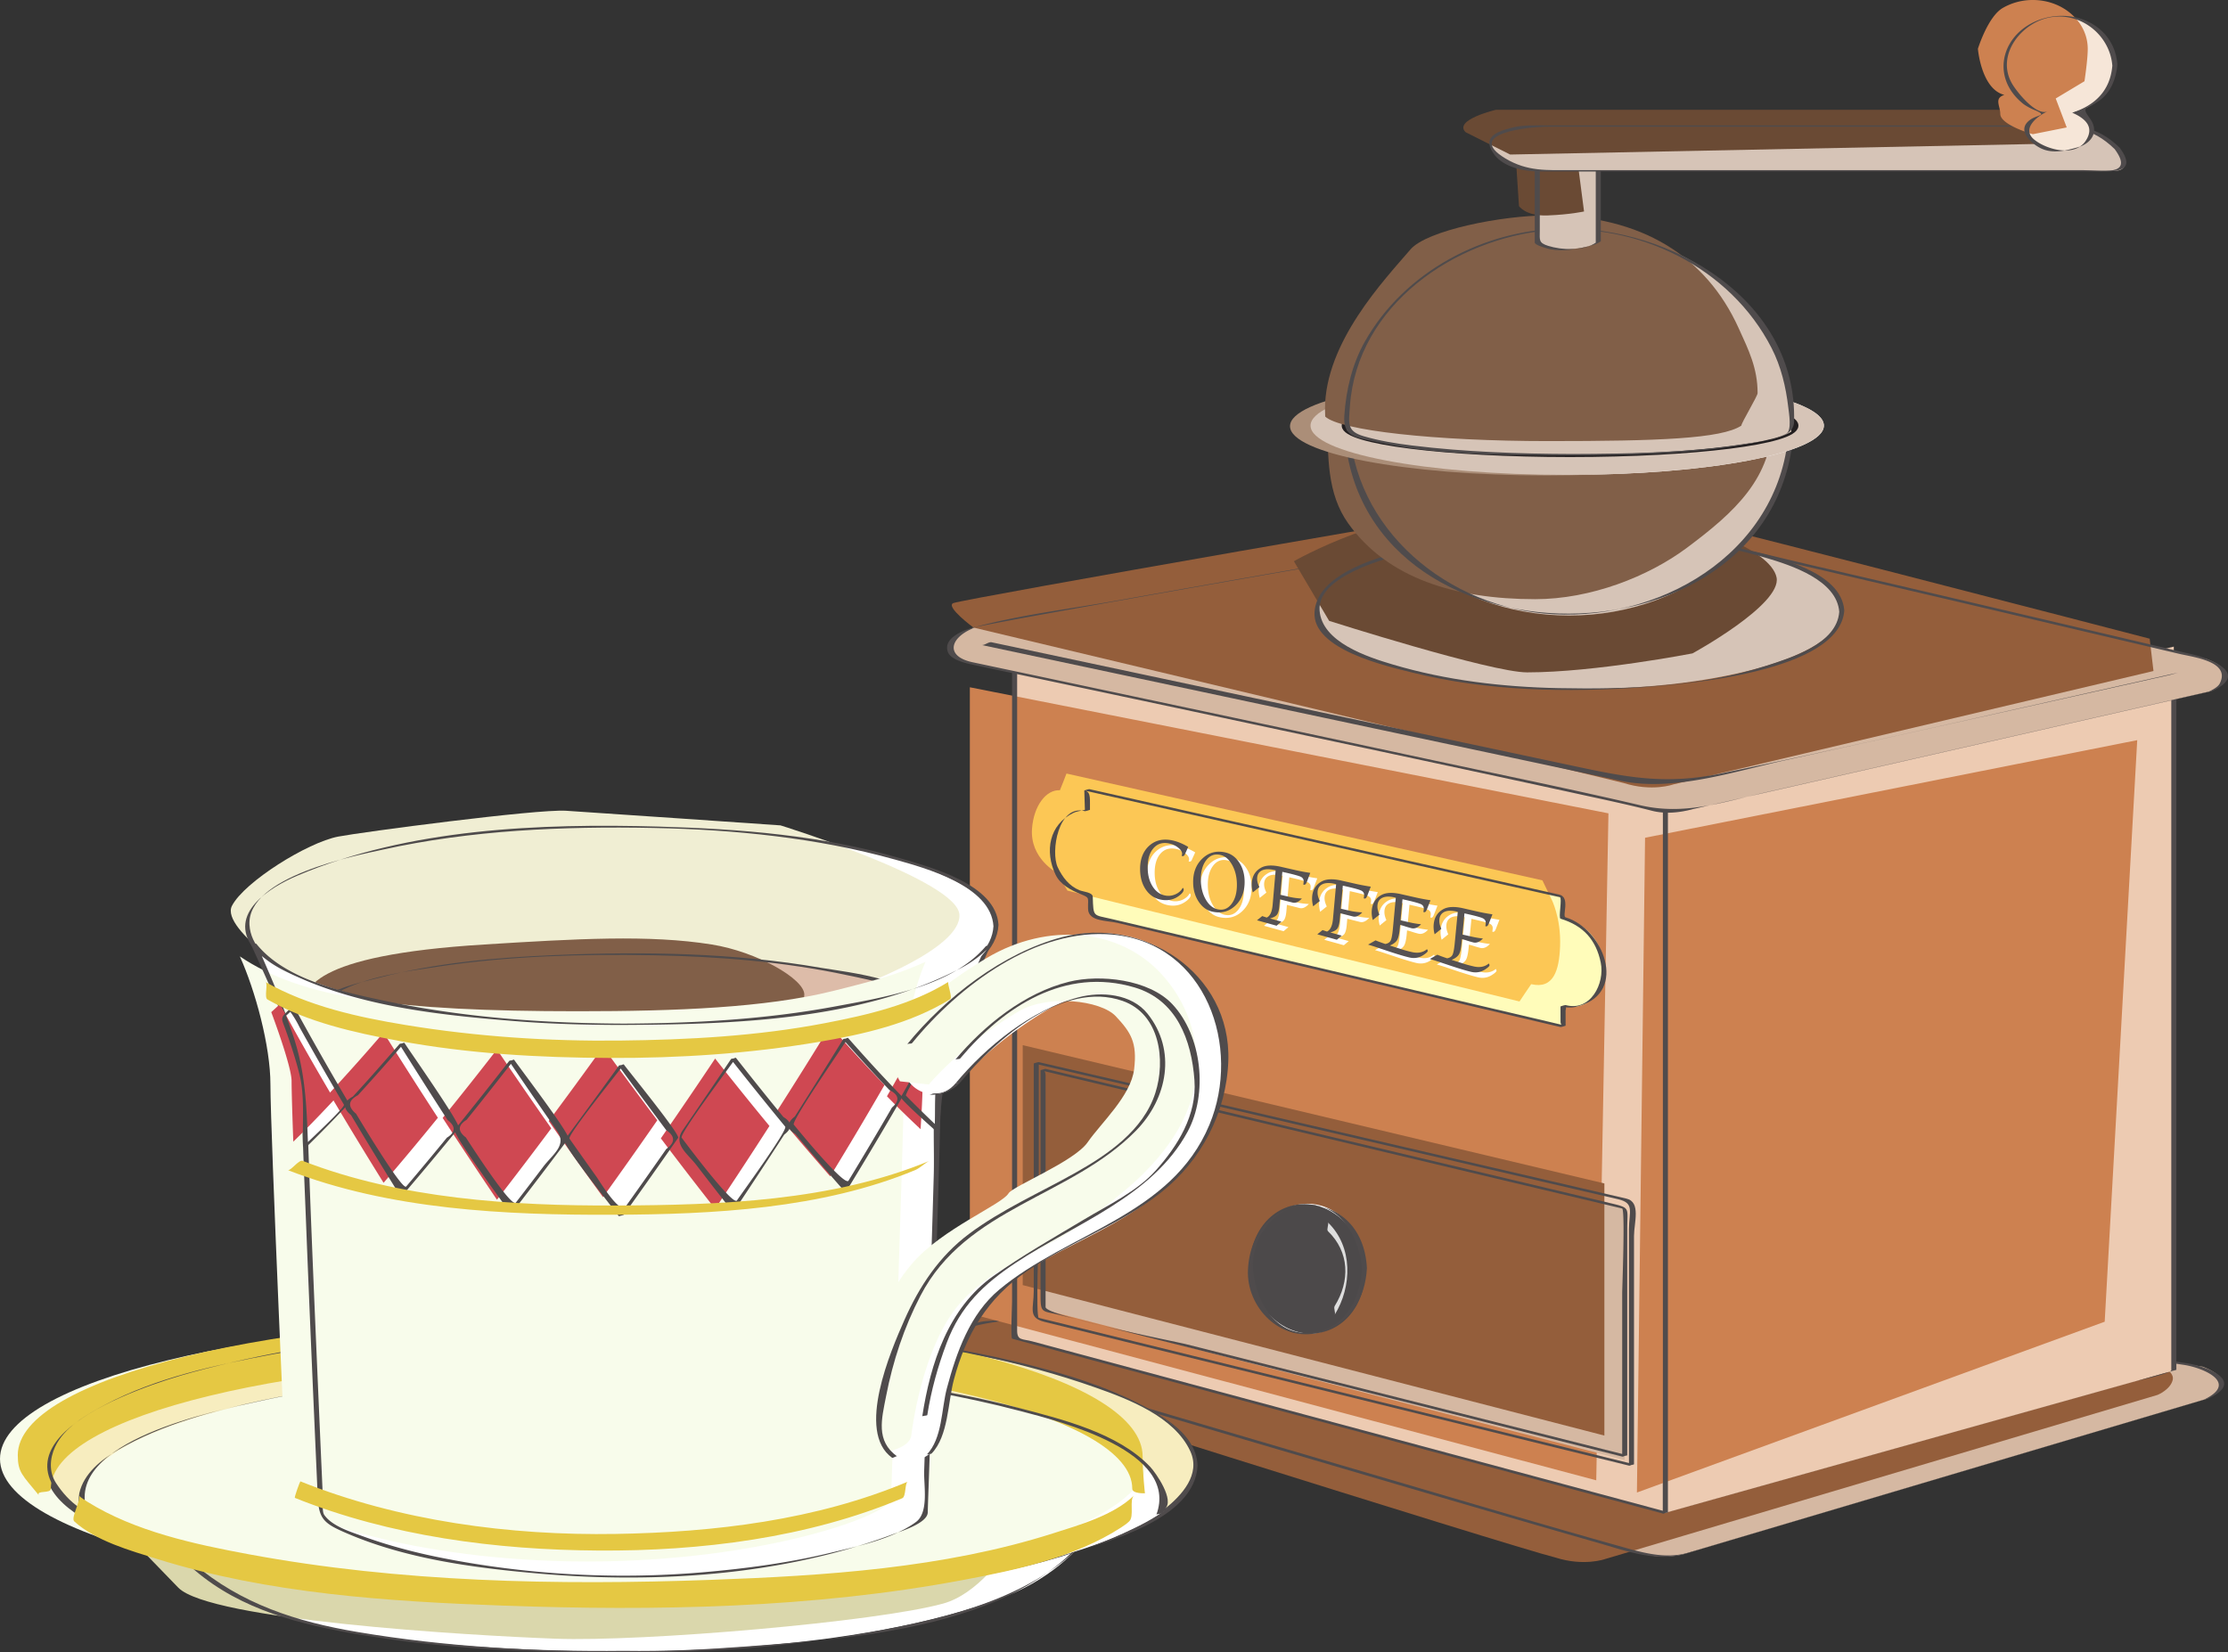 <svg xmlns="http://www.w3.org/2000/svg" width="362.455" height="268.855"><rect width="100%" height="100%" fill="#333333" stroke="none"/><path fill="#d5b8a2" d="m358.938 227.625-84.7 25.148s-3.402 1.235-8.058-.242c-7.715-1.922-107.742-31.523-107.742-31.523s-3.434-1.11-3.434-2.653c0-1.546 2.785-2.476 4.023-3.093 1.239-.617 90.18-6.38 96.059-6.969 3.094-.309 5.277-.594 7.422-.309 4.64.621 95.808 14.383 95.808 14.383s3.45 1.172 3.094 2.785c-.355 1.614-2.473 2.473-2.473 2.473"/><path fill="#945e3b" d="m350.996 226.965-89.875 26.707s-3.402 1.238-8.058-.238c-7.715-1.926-99.918-31.102-99.918-31.102s-3.97-3.086-3.97-4.633c0-1.543 3.395-2.687 4.634-3.304 1.234-.622 87.457-6.172 93.336-6.762 3.093-.309 5.277-.594 7.421-.309 4.641.617 95.813 14.383 95.813 14.383s3.445 1.172 3.09 2.785c-.356 1.613-2.473 2.473-2.473 2.473"/><path fill="#4f4b4c" d="M358.54 227.734c-23.88 7.086-47.763 14.176-71.642 21.266-4.058 1.203-8.117 2.41-12.175 3.613-3.871 1.153-7.688-.039-11.434-1.09-12.426-3.488-24.8-7.168-37.18-10.8a27256.05 27256.05 0 0 1-47.136-13.875l-15.653-4.625c-2.578-.762-5.699-1.274-7.652-3.246-3.242-3.278 9.012-4.211 9.895-4.282 6.449-.515 12.902-.968 19.355-1.425 16.492-1.172 32.988-2.282 49.484-3.41 5.301-.368 10.606-.731 15.907-1.114 4.168-.3 8.472-1.129 12.617-.535 10.8 1.55 21.582 3.21 32.367 4.832 15.27 2.297 30.535 4.598 45.805 6.898l14.215 2.145c3.078.465 8.976 2.914 3.214 5.652.25-.12.567-.101.82-.222 6.083-2.887-.558-5.246-3.581-5.703l-15.453-2.333a99333.516 99333.516 0 0 0-48.012-7.23c-10.164-1.523-20.43-3.637-30.68-4.48-4.496-.372-9.805.71-14.351 1.035-6.762.476-13.524.933-20.286 1.394-16.41 1.125-32.824 2.23-49.23 3.418-5.215.38-10.43.746-15.637 1.219-1.086.098-2.469.062-3.5.535-3.629 1.668-5.617 4.262-.578 5.75.746.223 1.492.445 2.238.664l13.32 3.938c15.27 4.507 30.544 9.011 45.821 13.5 13.441 3.945 26.875 7.906 40.348 11.754 4.347 1.242 8.925 2.98 13.472 2.07 1.235-.242 2.461-.695 3.664-1.055l77.262-22.933a1263.51 1263.51 0 0 1 5.168-1.536c-.191.055-.547.137-.793.211"/><path fill="#edcbb2" d="M270.93 246.156 165.055 217.7V101.902l105.875 23.16v121.094"/><path fill="#cd8150" d="M259.68 240.863 157.777 213.73V111.828l103.887 20.512-1.984 108.523"/><path fill="#4f4b4c" d="M271.34 246.043c-23.176-6.227-46.352-12.457-69.527-18.684l-33.88-9.105c-1.62-.434-2.464-.106-2.464-1.766V101.836c0 .238-1.274.078-.531.242.449.094.894.195 1.343.293 10.887 2.383 21.778 4.762 32.664 7.145 23.856 5.218 47.707 10.437 71.563 15.652.734.164.012 20.297.012 21.61v99.488c0-.067.82-.141.82-.223V125.477c0-1.137-2.668-1.11-3.59-1.309-34.094-7.461-68.188-14.918-102.281-22.375-.074-.016-.824.2-.824.219v109.797c0 .375-.25 5.933.011 6.007 2.352.63 4.7 1.262 7.047 1.891 32.938 8.856 65.875 17.703 98.817 26.559.238.062.585-.286.82-.223"/><path fill="#d5b8a2" d="m264.313 237.555-94.625-24.485v-39.043l94.625 22.5v41.028"/><path fill="#945e3b" d="m261.004 233.582-94.625-24.484v-39.04l94.625 22.5v41.024"/><path fill="#4f4b4c" d="M264.723 236.781c-23.93-6.027-47.86-12.05-71.79-18.074-1.824-.457-22.835-4.574-22.835-6.039v-37.621c0-1.379-1.16-.988-.192-.758 1.406.332 2.809.668 4.211 1 5.528 1.316 11.059 2.629 16.586 3.945 15.543 3.696 31.082 7.387 46.625 11.086 8.856 2.102 17.707 4.207 26.559 6.313.52.125.015 12.91.015 13.832V237c0-.066.82-.14.82-.219V199.88c0-3.277.57-3.328-2.445-4.043-4.734-1.125-9.468-2.254-14.203-3.379L170.73 174.07l-.632-.152c-.07-.016-.82.2-.82.223v36.59c0 3.019.222 2.507 3.117 3.234l14.859 3.738A432610.643 432610.643 0 0 0 263.902 237c.243.062.582-.277.82-.219"/><path fill="#4f4b4c" d="M265.824 238.25c-23.906-5.883-47.816-11.762-71.726-17.645l-25.106-6.175c-.531-.133 0-13.508 0-14.457v-27.125c0 .398-1.347.062-.367.293.535.125 1.07.25 1.602.37 4.48 1.044 8.96 2.083 13.441 3.122 15.125 3.52 30.254 7.031 45.383 10.547l34.191 7.945c2.735.633 1.762 2.031 1.762 4.875v38.472c0-.066.82-.14.82-.222v-37.133c0-2.164 1.168-5.535-1.23-6.09-4.043-.941-8.082-1.879-12.125-2.816-26.918-6.258-53.844-12.512-80.766-18.766-.902-.21-1.805-.422-2.71-.629-.071-.02-.821.2-.821.22v37.03c0 2.868-.992 4.34 1.762 5.016l13.007 3.2c26.668 6.562 53.336 13.124 80.008 19.683.684.168 1.371.34 2.055.508.242.058.582-.282.82-.223"/><path fill="#edcbb2" d="m270.93 246.156 82.71-23.16V105.211l-82.71 19.851v121.094"/><path fill="#cd8150" d="m266.297 242.848 76.098-27.793 5.293-94.625-80.067 15.882-1.324 106.536"/><path fill="#4f4b4c" d="M271.219 246.078c27.57-7.719 55.144-15.437 82.715-23.16a.582.582 0 0 0 .12-.035V114.238c0-.535.223-4.75-.241-4.664-3.579.664-7.153 1.332-10.731 2-23.914 4.461-47.828 8.918-71.742 13.38-.09.015-.82.175-.82.218v121.094c0-.067.82-.141.82-.223V125.477c0-.926-1.309-.211-.285-.403 1.488-.281 2.976-.555 4.465-.836 25.59-4.77 51.175-9.543 76.765-14.312 1.703-.317.945 1.496.945 2.96v110.037c0 .566-5.406 1.695-6.277 1.941-25.203 7.055-50.406 14.114-75.61 21.168l-.706.2c-.309.085.484-.126.582-.153"/><path fill="#d5b8a2" d="m359.598 112.488-84.102 19.121s-3.398 1.239-8.059-.238c-7.71-1.926-109.66-23.512-109.66-23.512s-3.433-1.113-3.433-2.656c0-1.547 2.785-2.476 4.02-3.094 1.238-.62 90.843-16.304 96.722-16.894 3.094-.309 5.277-.594 7.422-.309 4.64.621 96.472 22.324 96.472 22.324s3.45 1.172 3.09 2.786c-.355 1.613-2.472 2.472-2.472 2.472"/><path fill="#945e3b" d="m350.332 109.18-78.14 18.46s-3.403 1.235-8.063-.238c-7.711-1.93-105.766-25.293-105.766-25.293s-4.543-3.351-3.308-3.968c1.238-.621 90.843-16.305 96.722-16.895 3.094-.308 5.278-.594 7.422-.308 4.64.617 90.516 22.984 90.516 22.984l.617 5.258"/><path fill="#4f4b4c" d="m359.992 112.383-72.73 16.535c-7.11 1.617-13.188 3.789-20.43 2.102-11.074-2.583-22.227-4.868-33.348-7.25-25.078-5.372-50.16-10.7-75.25-16.012-4.293-.91-3.812-3.711-.351-5.348 1.84-.87-.348-.133 1.172-.453.757-.156 1.515-.3 2.273-.45 5.613-1.077 11.242-2.073 16.867-3.085 16.242-2.91 32.496-5.75 48.754-8.54 11.008-1.89 22.613-4.94 33.852-4.972 3.375-.008 7.004 1.29 10.258 2.024 6.55 1.468 13.093 2.984 19.632 4.5 15.871 3.675 31.727 7.394 47.586 11.125 5.41 1.273 10.82 2.546 16.23 3.824 2.4.566 8.407 1.246 6.618 4.808-.316.633-1.324 1.118-1.938 1.41.25-.12.57-.101.825-.222 5.972-2.84-.516-5.234-3.485-5.934-5-1.18-9.996-2.36-14.996-3.535-15.738-3.703-31.48-7.394-47.23-11.05-10.332-2.4-20.684-5.184-31.133-7.024-4.383-.77-9.527.504-13.934 1.215-6.238 1.008-12.468 2.074-18.695 3.14a6996.828 6996.828 0 0 0-48.93 8.547c-7.722 1.38-15.761 2.305-23.343 4.387-1.746.477-4.828 1.754-4.078 3.922.437 1.258 2.68 1.816 3.945 2.082 3.64.773 7.281 1.543 10.922 2.316 14.937 3.168 29.87 6.344 44.804 9.528 14.579 3.109 29.16 6.215 43.727 9.394 3.719.813 7.441 1.598 11.125 2.547 2.18.563 4.488.324 6.633-.25.836-.223-.918.207.676-.156 25.59-5.817 51.18-11.637 76.773-17.453 2.137-.485 4.273-.973 6.41-1.457.25-.059.598-.172.79-.215"/><path fill="#d6c4b7" d="M299.621 99.445c0 7.004-19.105 12.68-42.68 12.68-23.57 0-42.68-5.676-42.68-12.68s19.11-12.68 42.68-12.68c23.575 0 42.68 5.676 42.68 12.68"/><path fill="#6a4a34" d="M289.016 93.96c.882 4.411-13.676 12.352-13.676 12.352s-15.89 3.09-26.91 3.09c-5.89 0-32.203-8.382-32.203-8.382l-5.735-9.704s3.926-2.25 9.707-4.414c7.817-2.925 18.336-3.668 31.89-3.668 23.571 0 36.044 6.317 36.927 10.727"/><path fill="#fff" d="M221.96 206.453c0 5.848-4.144 10.586-9.26 10.586-5.118 0-9.266-4.738-9.266-10.586s4.148-10.59 9.265-10.59c5.117 0 9.262 4.742 9.262 10.59"/><path fill="#4c494a" d="M221.742 204.441c1.27 5.711-1.754 11.239-6.746 12.348-4.996 1.11-10.07-2.617-11.34-8.328-1.27-5.707 1.75-11.234 6.746-12.344 4.996-1.11 10.07 2.617 11.34 8.324"/><path fill="#4f4b4c" d="M221.55 206.563c-.269 5.328-3.468 10.695-9.523 10.296-5.234-.343-7.953-5.964-8.18-10.52-.273-5.35 3.942-10.66 9.52-10.292 5.235.344 7.953 5.965 8.184 10.516 0-.055.824-.157.82-.223-.7-13.887-18.656-13.492-19.348.223-.312 6.207 5.368 11.886 11.594 10.257 4.934-1.293 7.508-5.547 7.754-10.48-.004.082-.816.129-.82.223"/><path fill="#fffcba" d="M254.293 149.379a.76.76 0 0 0-.05-.012l-.009-3.476-77.43-17.38.106 3.368c-.027-.008-.055-.02-.086-.023-2.203-.141-5.348 1.851-5.625 5.62-.36 4.864 2.45 7.352 6.07 8.2a.74.74 0 0 1 .082.015l.106 3.25 76.828 18.063-.008-3.356.05.012c3.622.848 6.41-1.676 6.56-5.629.171-4.707-2.954-7.828-6.594-8.652"/><path fill="#fcc755" d="m252.355 146.23-1.43-2.988-77.429-17.379s-1.043 2.719-1.07 2.719c-2.203-.14-4.258 2.48-4.535 6.246-.36 4.863 4.02 7.156 4.046 7.164l1.72 2.922 73.538 18.035s1.88-2.82 1.899-2.816c3.617.844 4.558-2.203 4.703-6.156.176-4.704-1.426-7.743-1.442-7.747"/><path fill="#4f4b4c" d="M254.707 149.27c-.656-.122.832-3.29-1.05-3.711l-7.063-1.586c-8.934-2.004-17.867-4.012-26.797-6.016-14.195-3.184-28.39-6.371-42.582-9.555-.074-.02-.82.203-.82.22.03 1.038.066 2.077.097 3.116.008.309 1.524-.37-.242.086-.523.133-1.113.195-1.606.43-3.984 1.91-4.726 6.277-2.917 10.074.769 1.617 2.511 2.516 4.074 3.152 1.582.645 1.148.547 1.207 2.426.066 2.043 2.972 1.836 4.777 2.258 4.586 1.078 9.172 2.16 13.758 3.238 19.445 4.57 38.89 9.14 58.332 13.711.074.02.82-.199.82-.219 0-.828-.004-1.656-.004-2.488.203-.668-.05-.879-.773-.633.613.164 1.652.227 2.285.082.254-.058.504-.129.75-.199 7.89-2.289 3.887-12.539-2.246-14.387-.234-.07-.598.29-.824.22 3.648 1.097 5.77 3.405 6.53 7.14.692 3.406-1.667 8.015-5.726 6.906-.07-.016-.824.203-.824.223.004.828.008 1.656.008 2.484.004.938 1.008.695.57.594-.765-.18-1.53-.36-2.293-.543-3.46-.809-6.917-1.625-10.375-2.438-11.222-2.636-22.445-5.277-33.667-7.914l-27.297-6.418c-3-.707-2.926-.234-3.036-3.605-.023-.738-1.539-.813-2.152-1.063-1.707-.699-2.781-2.132-3.543-3.734-1.191-2.504.082-10.328 4.422-9.133.07.02.82-.203.82-.219-.047-1.535.227-2.89-.785-3.117.563.13 1.125.254 1.692.38 2.949.663 5.898 1.323 8.843 1.987 9.668 2.168 19.336 4.34 29.004 6.508 9.477 2.125 18.95 4.254 28.418 6.38 2.606.581 5.207 1.167 7.809 1.75l1.46.327c.419.094-.273 3.43.122 3.504.258.047.574-.265.824-.219"/><path fill="#fff" d="M193.543 145.348c.105.074.16.164.16.265.008.313-.25.664-.781 1.047-.895.66-1.926.848-3.094.578-.945-.218-1.71-.758-2.293-1.61-.582-.85-.89-1.886-.922-3.1-.05-1.739.438-3.075 1.457-4.008 1.024-.934 2.317-1.223 3.88-.868.796.18 1.624.528 2.487 1.04l-.425.94-.121.278c-.102.219-.23.309-.391.274a1.093 1.093 0 0 1-.14-.055.865.865 0 0 0 .085-.34c-.011-.316-.218-.637-.625-.965a3.398 3.398 0 0 0-1.414-.676c-1.094-.25-1.972.004-2.629.762-.66.762-.968 1.871-.93 3.336.032 1.133.297 2.09.797 2.875.497.785 1.145 1.27 1.946 1.457a2.775 2.775 0 0 0 1.719-.152c.562-.239.976-.598 1.234-1.078m4.781 3.867c-.875-.203-1.601-.738-2.18-1.602-.574-.863-.874-1.87-.906-3.023-.039-1.676.457-3.012 1.5-4.004 1.043-.992 2.29-1.324 3.746-.992.907.207 1.645.734 2.223 1.59.578.851.879 1.867.906 3.039.035 1.695-.468 3.039-1.515 4.027s-2.305 1.309-3.774.965zm.867-.38c.93.22 1.696-.073 2.301-.874.606-.8.895-1.902.863-3.305-.027-1.172-.293-2.203-.8-3.086-.508-.882-1.133-1.41-1.875-1.578-.946-.215-1.72.078-2.328.871-.606.801-.895 1.903-.86 3.309.031 1.176.297 2.203.809 3.082.508.879 1.136 1.406 1.89 1.582m10.235-2.356 1.441.333a11.21 11.21 0 0 0 2.063.273c-.52.555-1.012.777-1.477.668l-.574-.145-.656-.164-.52-.133-.351-.082-.036.508-.054.614c-.063.652-.192 1.109-.387 1.363-.191.258-.57.46-1.133.613l1.863.524-.789.664-3.187-.883.851-.688.723.243c.54-.239.863-.915.965-2.024l.059-.672.433-4.988-.23-.05c-.88-.204-1.567-.169-2.063.097-.492.265-.73.726-.719 1.383.008.398.133.828.368 1.297l-1.075.863a4.594 4.594 0 0 1-.175-1.125c-.028-1.336.472-2.297 1.5-2.883.753-.426 1.836-.477 3.242-.16l2.23.512c.84.187 1.692.347 2.555.476l-.512 1.356-.101.242c-.11.258-.25.367-.426.328-.031-.008-.063-.02-.102-.031a2.64 2.64 0 0 0 .067-.559c-.004-.316-.164-.55-.48-.703-.317-.148-1.098-.367-2.34-.652l-.65-.149-.323 3.735m9.824 2.257 1.441.332a10.88 10.88 0 0 0 2.063.274c-.52.554-1.012.781-1.48.672l-.575-.145-.652-.164-.52-.133-.351-.082-.04.512-.058.617c-.066.656-.195 1.113-.39 1.367-.196.258-.575.465-1.137.617l1.86.524-.79.668-3.184-.883.848-.691.727.242c.543-.242.867-.922.972-2.031l.063-.676.453-5.012-.234-.05c-.88-.2-1.567-.169-2.063.097-.492.27-.734.734-.723 1.395.008.394.13.832.364 1.3l-1.078.868a4.652 4.652 0 0 1-.176-1.13c-.024-1.34.48-2.304 1.515-2.894.754-.43 1.836-.484 3.243-.164l2.234.508a35.82 35.82 0 0 0 2.555.48l-.52 1.36-.101.242c-.11.262-.25.367-.426.328-.031-.008-.067-.016-.102-.027a2.74 2.74 0 0 0 .067-.563c-.004-.32-.164-.555-.48-.707-.313-.148-1.095-.367-2.34-.648l-.645-.149-.34 3.746m6.29.972-1.08.88a4.482 4.482 0 0 1-.175-1.137c-.02-1.344.492-2.316 1.528-2.91.753-.43 1.84-.484 3.25-.164l2.222.504c.836.191 1.692.351 2.563.48l-.532 1.367-.105.247c-.11.257-.25.367-.426.328-.027-.008-.058-.016-.094-.032.047-.23.07-.417.07-.562-.003-.32-.16-.555-.476-.707-.312-.148-1.09-.367-2.336-.648l-.652-.153-.32 3.426 1.312.305c.762.175 1.438.289 2.027.343-.507.547-1.02.762-1.543.641a14.746 14.746 0 0 1-1.242-.363 6.913 6.913 0 0 0-.465-.13l-.164-.038-.054.613c-.082.898-.227 1.516-.422 1.852-.2.34-.598.636-1.188.886l1.473.465.598.195c.421.133.925.266 1.515.403.989.23 1.809.07 2.461-.469.074.11.113.203.117.285 0 .137-.238.363-.71.672-.692.453-1.454.586-2.278.395-.766-.18-1.867-.508-3.305-.989l-2.507-.832c-.086-.027-.387-.117-.907-.273l1.215-.692c.442.184.977.38 1.598.586.433-.082.726-.273.875-.578.148-.3.265-.949.355-1.945l.47-5.004-.235-.055c-.871-.199-1.547-.164-2.035.11-.489.27-.727.742-.72 1.418.005.39.11.816.321 1.28m10.066 2.313-1.078.883a4.52 4.52 0 0 1-.172-1.14c-.015-1.352.497-2.325 1.536-2.922.757-.438 1.843-.492 3.254-.172l2.226.508a37.52 37.52 0 0 0 2.559.48l-.535 1.371-.106.246c-.11.258-.254.371-.43.332-.027-.008-.054-.02-.093-.03a2.81 2.81 0 0 0 .074-.567c-.004-.32-.16-.559-.473-.707-.312-.153-1.09-.371-2.336-.653l-.652-.152-.336 3.445 1.316.301c.758.172 1.434.29 2.024.34-.508.555-1.024.77-1.543.652a16.82 16.82 0 0 1-1.242-.367c-.223-.066-.375-.11-.465-.133l-.164-.035-.059.617c-.09.899-.23 1.52-.43 1.86-.203.34-.597.636-1.19.89l1.472.465.597.195c.422.133.926.266 1.512.403.992.23 1.813.07 2.469-.473.074.11.113.207.113.29 0 .136-.234.363-.715.671-.691.457-1.453.59-2.28.399-.767-.18-1.864-.508-3.302-.985l-2.508-.836c-.082-.027-.386-.117-.906-.273l1.219-.696c.441.184.977.38 1.598.586.433-.082.726-.277.879-.578.148-.304.27-.957.363-1.957l.488-5.027-.238-.055c-.867-.199-1.547-.16-2.035.114-.489.269-.73.746-.727 1.421.004.391.11.825.316 1.29"/><path fill="#565253" d="M192.41 144.457c.102.074.156.164.156.266.012.312-.25.66-.78 1.05-.895.657-1.927.844-3.095.575-.945-.22-1.707-.758-2.293-1.61-.582-.851-.886-1.886-.921-3.101-.051-1.739.437-3.07 1.457-4.008 1.023-.93 2.316-1.223 3.882-.867.793.183 1.621.527 2.485 1.039l-.426.945-.121.274c-.102.218-.23.308-.39.273a.71.71 0 0 1-.141-.055.85.85 0 0 0 .086-.34c-.008-.316-.22-.64-.625-.964a3.423 3.423 0 0 0-1.415-.676c-1.093-.25-1.972.004-2.628.765-.66.758-.97 1.872-.93 3.332.031 1.133.297 2.094.797 2.875.496.786 1.144 1.27 1.945 1.457a2.706 2.706 0 0 0 1.715-.152c.566-.238.98-.598 1.242-1.078m4.781 3.867c-.879-.203-1.605-.738-2.18-1.597-.577-.864-.878-1.875-.906-3.028-.043-1.676.457-3.008 1.497-4 1.043-.996 2.293-1.328 3.75-.996.902.207 1.64.734 2.218 1.59.578.855.88 1.867.907 3.039.035 1.7-.47 3.04-1.516 4.027-1.047.989-2.3 1.309-3.77.965zm.864-.379c.93.215 1.695-.074 2.3-.875.606-.8.895-1.902.864-3.3-.028-1.176-.293-2.204-.801-3.09-.508-.883-1.133-1.41-1.875-1.578-.941-.215-1.719.078-2.324.875-.61.796-.895 1.898-.864 3.304.032 1.176.297 2.203.805 3.082.508.88 1.14 1.407 1.895 1.582m10.235-2.355 1.44.332a11.21 11.21 0 0 0 2.063.273c-.516.555-1.012.778-1.477.668l-.574-.144-.656-.164-.52-.133-.347-.082-.04.512-.054.609c-.063.652-.191 1.11-.387 1.363-.191.258-.57.461-1.133.617l1.864.52-.79.664-3.187-.883.848-.687.73.242c.54-.238.86-.914.961-2.02l.059-.675.433-4.989-.23-.05c-.879-.2-1.566-.168-2.063.097-.492.266-.73.727-.718 1.383.011.398.132.828.367 1.297l-1.07.863a4.428 4.428 0 0 1-.18-1.125c-.027-1.336.473-2.293 1.504-2.879.75-.43 1.828-.484 3.238-.164l2.23.508c.84.191 1.688.355 2.555.484l-.512 1.352-.101.242c-.11.258-.25.367-.426.328-.031-.008-.062-.015-.097-.03.043-.231.066-.419.062-.56-.004-.316-.164-.55-.48-.703-.317-.148-1.098-.367-2.34-.652l-.649-.145-.324 3.73m9.824 2.263 1.442.332c.668.152 1.355.242 2.062.27-.52.554-1.012.78-1.48.671l-.575-.145-.652-.164-.52-.132-.35-.082-.04.511-.059.617c-.066.653-.195 1.11-.39 1.372-.192.253-.57.46-1.137.613l1.863.523-.793.668-3.183-.883.851-.69.723.241c.543-.242.867-.918.973-2.031l.062-.676.453-5.008-.23-.054c-.883-.2-1.57-.164-2.063.101-.496.266-.738.727-.726 1.39.008.4.129.829.363 1.302l-1.078.867a4.652 4.652 0 0 1-.176-1.13c-.023-1.339.484-2.304 1.516-2.894.754-.43 1.836-.484 3.242-.164l2.234.508a33.53 33.53 0 0 0 2.555.48l-.52 1.36-.101.242c-.11.262-.25.371-.426.332a.644.644 0 0 1-.101-.035c.046-.23.07-.418.066-.559-.004-.32-.164-.55-.477-.703-.316-.152-1.097-.37-2.343-.656l-.645-.144-.34 3.75m6.289.972-1.074.875a4.498 4.498 0 0 1-.18-1.133c-.015-1.347.493-2.32 1.528-2.91.754-.433 1.84-.492 3.25-.168l2.226.504c.832.192 1.688.352 2.559.485l-.531 1.363-.106.242c-.105.262-.25.371-.426.332-.027-.008-.058-.016-.093-.031.047-.227.07-.418.07-.563-.004-.32-.16-.554-.473-.707-.316-.148-1.093-.367-2.336-.652l-.656-.145-.32 3.422 1.316.305c.758.176 1.434.29 2.024.34-.508.55-1.02.765-1.543.648a17.4 17.4 0 0 1-1.242-.367 6.91 6.91 0 0 0-.465-.129l-.16-.039-.059.617c-.082.895-.227 1.512-.426 1.848-.195.34-.594.637-1.183.887l1.472.465.598.195a20.8 20.8 0 0 0 1.516.402c.988.23 1.808.074 2.46-.469.079.11.114.207.118.29 0 .132-.239.359-.711.667-.692.457-1.45.586-2.278.391-.765-.176-1.867-.504-3.304-.98l-2.508-.836c-.086-.028-.387-.118-.906-.274l1.214-.691c.442.183.973.379 1.598.586.434-.082.727-.274.875-.574.149-.305.266-.954.356-1.946l.468-5.008-.234-.054c-.871-.2-1.547-.16-2.035.11-.488.269-.727.741-.719 1.417.004.39.113.816.32 1.285m10.067 2.309-1.078.883a4.47 4.47 0 0 1-.172-1.141c-.016-1.352.496-2.324 1.535-2.922.762-.433 1.844-.492 3.258-.172l2.222.508a33.06 33.06 0 0 0 2.559.48l-.535 1.372-.106.246c-.109.261-.254.37-.425.332-.028-.008-.063-.016-.094-.031.047-.23.07-.418.07-.567-.004-.32-.16-.555-.473-.707-.312-.152-1.09-.371-2.335-.652l-.653-.149-.336 3.442 1.317.3c.761.176 1.433.29 2.023.344-.508.551-1.023.766-1.543.649a16.82 16.82 0 0 1-1.242-.367 7.637 7.637 0 0 0-.465-.13l-.164-.038-.059.617c-.085.898-.23 1.52-.43 1.86-.202.339-.597.636-1.19.89l1.472.465.598.195c.422.133.925.265 1.511.402.993.23 1.813.074 2.465-.472a.524.524 0 0 1 .117.289c0 .136-.238.363-.71.675-.696.457-1.458.586-2.286.395-.761-.18-1.863-.508-3.3-.984l-2.508-.836c-.082-.028-.387-.118-.903-.274l1.215-.695c.442.183.977.379 1.598.586.437-.082.73-.274.879-.578.148-.305.27-.957.363-1.953l.488-5.032-.234-.054c-.871-.196-1.55-.16-2.04.113-.487.273-.73.746-.726 1.422.004.394.114.824.317 1.289"/><path fill="#4f4b4c" d="M299.21 99.555c-.382 5.218-7.839 7.472-11.866 8.773-10.688 3.45-22.637 3.856-33.774 3.637-9.086-.176-18.289-1.258-27.015-3.852-4.063-1.207-11.504-3.617-11.883-8.781-.371-5.02 8.476-7.676 11.867-8.773 10.688-3.446 22.637-3.856 33.774-3.637 9.085.18 18.292 1.262 27.015 3.855 4.063 1.203 11.504 3.614 11.883 8.778-.004-.047.824-.16.82-.223-.469-6.375-11.015-8.645-15.789-9.844-12.262-3.09-25.394-3.316-37.941-2.406-6.465.469-31.715 2.457-32.45 12.473-.453 6.136 11.794 8.84 15.79 9.847 12.265 3.086 25.398 3.313 37.941 2.403 6.465-.47 31.715-2.457 32.45-12.473-.005.09-.813.121-.821.223"/><path fill="#d6c4b7" d="M291.453 68.652c0 17.399-16.203 31.504-36.187 31.504-19.985 0-36.188-14.105-36.188-31.504"/><path fill="#815f48" d="M288.363 68.21c0 9.567-6.172 15.122-13.906 20.9-6.328 4.73-15.707 8.382-24.703 8.382-13 0-24.059-3.39-30.438-12.351-3.43-4.817-3.324-10.848-3.324-16.93"/><path fill="#4f4b4c" d="M291.04 68.766c-.466 20.058-19.61 32.168-38.333 31.175-16.973-.898-32.809-13.777-33.219-31.398.004.062-.82.148-.82.223.969 41.613 72.23 41.34 73.195-.223-.004.074-.82.137-.824.223"/><path fill="#fff" d="M296.71 69.25c0 4.43-18.694 8.02-41.753 8.02s-41.754-3.59-41.754-8.02c0-4.426 18.695-8.016 41.754-8.016 23.059 0 41.754 3.59 41.754 8.016"/><path fill="#ab8e78" d="M293.367 69.344c0 2.351-5.262 4.465-13.644 5.93-7.418 1.296-17.282 2.09-28.11 2.09-11.527 0-21.965-.9-29.523-2.348-7.555-1.454-12.227-3.457-12.227-5.672 0-4.426 18.692-8.016 41.75-8.016 23.063 0 41.754 3.59 41.754 8.016"/><path fill="#d6c4b7" d="M296.71 69.25c0 4.43-18.694 8.02-41.753 8.02s-41.754-3.59-41.754-8.02c0-4.426 18.695-8.016 41.754-8.016 23.059 0 41.754 3.59 41.754 8.016"/><path fill="#fff" d="M292.07 69.25c0 2.55-16.41 4.617-36.648 4.617-20.242 0-36.652-2.066-36.652-4.617 0-2.547 16.41-4.613 36.652-4.613 20.238 0 36.648 2.066 36.648 4.613"/><path fill="none" stroke="#231f20" d="M292.07 69.25c0 2.55-16.41 4.617-36.648 4.617-20.242 0-36.652-2.066-36.652-4.617 0-2.547 16.41-4.613 36.652-4.613 20.238 0 36.648 2.066 36.648 4.613zm0 0"/><path fill="#d6c4b7" d="M255.422 73.977c17.871 0 32.75-1.61 35.988-3.743.024-.488.043-.976.043-1.468 0-17.403-16.203-31.504-36.187-31.504-19.985 0-36.188 14.101-36.188 31.504 0 .406.02.816.035 1.222 2.43 2.25 17.754 3.989 36.309 3.989"/><path fill="#815f48" d="M251.89 71.77c17.876 0 28.153-.38 31.391-2.512.024-.488 2.649-4.801 2.649-5.293 0-4.09-1.461-7.004-3.09-10.59-5.3-11.668-15.813-18.32-31.106-18.32-7.492 0-19.625 2.441-22.273 5.527-4.266 4.98-13.91 15.102-13.91 25.977 0 .41.015.816.035 1.222 2.426 2.254 17.75 3.989 36.305 3.989"/><path fill="#4f4b4c" d="M255.012 74.086c10.023-.031 20.402-.094 30.281-2.016 2.297-.445 6.492-.78 6.57-3.418.578-19.863-20.043-31.785-37.68-31.472-12.874.226-25.699 7.035-32.097 18.312-2.098 3.695-3.094 7.88-3.387 12.082-.246 3.48 1.719 3.559 4.754 4.246 10.2 2.297 21.168 2.235 31.559 2.266.273 0 .547-.219.82-.219-8.727-.027-17.469-.32-26.137-1.383-2.633-.32-5.261-.757-7.812-1.496-2.832-.816-2.469-2.105-2.274-4.918 1.149-16.425 17.094-27.254 32.278-28.593 14.55-1.286 29.578 6 36.308 19.136 1.547 3.012 2.336 6.336 2.727 9.676.117 1.012.605 3.75-.332 4.29-1.918 1.105-4.547 1.3-6.719 1.644-9.23 1.453-18.719 1.613-28.039 1.644-.277 0-.55.219-.82.219"/><path fill="#d6c4b7" d="M260.012 39.371s-1.328 1.047-5.055 1.188c-3.55.136-4.871-1.188-4.871-1.188V26.797h9.926V39.37"/><path fill="#6a4a34" d="M257.695 34.406s-2.23.508-5.96.649c-3.548.133-4.626-1.528-4.626-1.528l-.554-8.492h9.925l1.215 9.371"/><path fill="#4f4b4c" d="M259.602 39.48c-1.98 1.442-5.559 1.211-7.778.512-1.547-.488-1.328-.984-1.328-2.402V26.687c-.273.075-.547.149-.82.22 1.215 0 9.926-.282 9.926.261V39.48c0-.066.82-.14.82-.218V27.145c0-.997-3.094-.458-3.906-.458h-6.02c-.082 0-.82.188-.82.22v12.542c0 .418 1.586.844 1.84.922 1.96.617 4.246.32 6.21-.125.903-.203 1.942-.437 2.696-.984-.211.152-.606.062-.82.218"/><path fill="#d6c4b7" d="M344.434 24.152c1.796 2.008 1.625 3.637-.387 3.637h-93.961c-2.012 0-5.957-1.324-7.254-3.637-2-2.011 2.914-3.64 4.938-3.64h89.742c2.027 0 5.125 1.629 6.922 3.64"/><path fill="#6a4a34" d="M337.98 21.613c1.801 2.012-2.398 1.766-4.41 1.766l-87.894 1.766-7.258-3.641c-1.996-2.008 4.941-3.64 4.941-3.64h89.743c2.023 0 5.12 1.632 6.918 3.64l-2.04.11"/><path fill="#4f4b4c" d="M344.023 24.262c3.36 4.586-2.351 3.418-5.199 3.418h-83.191c-3.934 0-7.156.254-10.735-1.903-6.793-4.093 3.872-5.156 6.82-5.156h80.552c4.69 0 7.96-.047 11.753 3.64.106.106.72-.316.82-.218-3.792-3.688-7.058-3.64-11.753-3.64h-81.43c-2.008 0-3.95-.11-5.91.421-2.676.723-4.656 1.684-2.625 4.367 1.527 2.016 4.82 2.711 7.223 2.711h90.324c2.848 0 7.308.418 4.172-3.859-.067-.09-.766.297-.82.219"/><path fill="#f6e6d8" d="M344.047 10.586c0-4.387-4-7.941-8.934-7.941-4.933 0-8.93 3.554-8.93 7.94 0 3.645 2.762 6.708 6.532 7.642-1.719.55-2.895 1.66-2.895 2.945 0 1.828 2.371 3.312 5.293 3.312 2.926 0 5.297-1.484 5.297-3.312 0-1.285-1.18-2.395-2.894-2.945 3.765-.934 6.53-3.997 6.53-7.641"/><path fill="#cd8150" d="M339.105 13.219s.532-3.457.532-5.278c0-4.386-4-7.941-8.934-7.941a9.7 9.7 0 0 0-4.894 1.297c-2.434 1.418-4.04 6.644-4.04 6.644s.536 6.563 4.301 7.5c-1.715.547-.66 1.801-.66 3.086 0 1.828 5.293 3.309 5.293 3.309l5.516-1.102-1.79-4.71 4.676-2.805"/><path fill="#4f4b4c" d="M344.457 10.477c-.45-5.957-6.332-9.012-11.828-7.524-6.777 1.836-9.258 9.418-3.399 14.012a9.488 9.488 0 0 0 1.973 1.031c1.906.856.223.629-.992 1.54-2.262 1.694.316 3.878 1.82 4.605 1.895.914 3.98.375 5.867-.137 2.372-.64 3.633-2.586 2.118-4.692-1.414-1.968-.774-1.449 1.277-2.78 2.074-1.348 2.969-3.716 3.164-6.055-.008.09-.812.117-.82.218-.336 3.992-2.758 6.438-6.516 7.637-.008.004-.012.004-.015.004 2.148.934 3.703 2.352 2.171 4.617-1.8 2.664-6.359 1.371-8.324-.219-2.254-1.824.649-3.957 2.172-4.617-1.902.828-5.129-3.308-5.832-4.558-2.633-4.664 1.613-9.899 6.2-10.73 5.05-.919 9.769 2.913 10.144 7.866-.004-.043.824-.16.82-.218m-184.781 94.468a835154.056 835154.056 0 0 1 103.894 22.082c8.692 1.848 18.473-1.5 26.989-3.359 20.777-4.54 41.535-9.176 62.293-13.816.5-.11 1.191-.34 1.582-.43-24.758 5.539-49.493 11.234-74.329 16.406-9.367 1.953-15.652.598-24.597-1.305-14.457-3.074-28.914-6.144-43.371-9.218-16.942-3.602-33.88-7.2-50.82-10.801-.5-.106-1.157.543-1.641.441"/><path fill="#dedede" d="M216.027 200.316c3.524 3.399 3.621 8.133 1.102 12.188-.223.36.195 1.105 0 1.418 2.832-4.567 3.008-11.055-1.102-15.024.203.196-.261 1.164 0 1.418"/><path fill="#fff" d="M162.027 150.602c0 8.87-27.277 17.59-60.925 17.59-33.649 0-60.926-8.72-60.926-17.59 0-8.872 27.277-16.063 60.926-16.063 33.648 0 60.925 7.191 60.925 16.063"/><path fill="#f0eed3" d="M126.969 134.297s28.773 8.91 29.11 14.52c.339 5.609-16.419 11.66-16.419 11.66l-44.508 5.93-44.828-6.012s-14.61-9.098-12.59-13.008c2.024-3.907 12.293-10.313 17.29-11.266 3.765-.723 32.285-4.5 37.046-4.203 4.758.297 34.899 2.379 34.899 2.379"/><path fill="#4f4b4c" d="M161.617 150.71c-.406 7.044-12 10.29-17.21 11.93-15.454 4.864-32.454 5.75-48.544 5.356-13.207-.32-26.633-1.976-39.261-5.953-5.059-1.594-15.63-4.898-16.016-11.55-.453-7.888 17.32-11.282 21.621-12.235 14.402-3.192 29.43-3.836 44.133-3.54 13.164.266 26.55 1.59 39.265 5.141 4.965 1.387 15.63 4.274 16.012 10.852-.004-.05.824-.156.82-.219-.382-6.633-11.046-9.383-16.011-10.851-12.637-3.743-26.156-4.774-39.266-5.145-19.254-.543-40.723.285-58.773 7.977-4.598 1.957-11.317 6.164-7.242 11.726 4.867 6.64 16.445 8.852 23.851 10.528 24.281 5.492 51.746 5.316 75.848-1.07 6.261-1.66 21.117-4.868 21.593-13.165-.004.082-.816.125-.82.219"/><path fill="#ddbca9" d="M151.129 165.27c0 5.53-22.41 10.011-50.059 10.011-27.644 0-50.054-4.48-50.054-10.011 0-5.528 22.41-10.012 50.054-10.012 27.649 0 50.059 4.484 50.059 10.012"/><path fill="#815f48" d="M115.79 153.68c7.37 1.175 15.058 5.613 15.058 8.136 0 5.532-12.84 12.871-40.485 12.871-27.644 0-40.402-4.921-40.902-10.43-.3-3.269.965-8.823 29.297-10.577 15.008-.934 26.86-1.63 37.031 0"/><path fill="#4f4b4c" d="M150.719 165.379c-.176 1.848-1.946 2.848-3.422 3.648-4.969 2.684-11.02 3.426-16.54 4.254-11.546 1.735-23.323 2.047-34.98 1.828-10.547-.203-21.203-1.039-31.535-3.257-3.242-.696-12.39-2.2-12.816-6.692-.164-1.742 2.195-2.98 3.422-3.644 4.968-2.688 11.02-3.43 16.543-4.258 11.543-1.73 23.32-2.047 34.972-1.824 10.551.199 21.207 1.039 31.54 3.257 3.242.696 12.39 2.2 12.816 6.688-.008-.04.824-.164.82-.219-.535-5.672-14.086-7.012-17.957-7.683-14.223-2.465-28.934-2.68-43.32-2.075-9.547.399-19.348 1.239-28.617 3.696-3.239.855-10.653 2.168-11.04 6.28-.5 5.302 14.989 7.169 17.957 7.685 14.223 2.468 28.934 2.68 43.32 2.078 9.548-.403 19.348-1.239 28.618-3.696 3.238-.86 10.652-2.168 11.04-6.285-.009.094-.813.117-.821.219"/><path fill="#fff" d="M101.07 268.719s38.383.652 62.785-9.094c15.461-6.176 18.997-20.477 18.997-20.477H19.293s6.234 14.016 20.426 21.27c17.336 8.863 61.351 8.3 61.351 8.3"/><path fill="#dad7ac" d="M90.363 266.633c14.297.527 52.371-2.742 63.078-5.719 10.711-2.973 18.704-23.848 18.704-23.848H8.585s15.27 16.016 20.427 21.27c5.152 5.254 47.054 7.773 61.351 8.297"/><path fill="#4f4b4c" d="M100.66 268.828c16.117.25 32.559-1.23 48.29-4.715 14.46-3.203 29.167-9.156 34.128-24.449.418-1.289-5.094-.625-6.152-.625H19.704c-.09 0-.81.246-.821.219 2.855 6.297 7.637 11.836 12.851 16.273 7.61 6.473 17.196 8.82 26.809 10.434 13.82 2.324 28.11 3.027 42.117 2.863.277-.004.55-.215.824-.219-14.43.168-29.058-.668-43.293-3.062-9.93-1.668-18.933-4.535-26.718-11.156-3.59-3.055-6.598-6.793-9.168-10.723-1.032-1.578-1.97-4.41-3.278-4.41H177.7c2.621 0 5.254-1.219 4.145 1.82-8.512 23.309-39.492 25.227-60.61 26.832-6.558.5-13.172.8-19.75.7-.277-.005-.55.222-.824.218"/><path fill="#fff" d="M194.41 238.563c0 12.535-41.789 22.699-93.34 22.699-51.547 0-93.336-10.164-93.336-22.7 0-12.539 41.79-22.703 93.336-22.703 51.551 0 93.34 10.164 93.34 22.704"/><path fill="#f8fceb" d="M186.68 237.371c0 12.535-41.79 22.7-93.344 22.7C41.789 260.07 0 249.905 0 237.37c0-12.539 41.79-22.7 93.336-22.7 51.555 0 93.344 10.161 93.344 22.7"/><path fill="#4f4b4c" d="M194 238.672c-.234 5.617-6.879 8.808-11.266 10.82-12.851 5.89-27.66 7.883-41.601 9.516-29.336 3.437-59.598 3.062-88.817-1.258-10.546-1.559-21.199-3.742-31.125-7.715-4.75-1.902-11.796-5.015-12.968-10.648-1.11-5.317 5.738-9.067 9.523-10.977 12.203-6.16 26.59-8.172 40.02-9.906 30.347-3.918 61.796-3.606 92.062.867 10.856 1.606 21.871 3.844 32.031 8.094 4.61 1.93 11.899 5.347 12.141 11.207-.004-.059.824-.152.82-.223-.234-5.617-6.879-8.808-11.261-10.82-9.352-4.281-19.813-6.313-29.891-8.004-29.047-4.871-59.262-5.02-88.516-2.09-16.226 1.621-34.207 4.02-49.015 11.492-4.051 2.047-9.746 5.727-8.64 11.043 1.171 5.633 9.222 8.72 13.812 10.559 15.625 6.254 33.218 8.195 49.851 9.586 21.867 1.828 44 1.558 65.832-.63 12.278-1.226 24.66-3.132 36.5-6.69 6.5-1.95 20.965-5.704 21.328-14.446-.004.082-.816.13-.82.223"/><path fill="#f7edbf" d="M101.191 215.633c-51.55 0-93.34 10.164-93.34 22.699 0 2.824 2.126 5.527 6 8.023-.41-.84-.624-1.69-.624-2.55 0-11.79 39.382-21.348 87.964-21.348s87.965 9.559 87.965 21.348c0 .86-.215 1.71-.629 2.55 3.875-2.496 6.004-5.199 6.004-8.023 0-12.535-41.789-22.7-93.34-22.7"/><path fill="#e5c843" d="M96.234 214.047c-51.55 0-93.34 10.16-93.34 22.7 0 2.823.735 3.245 3.41 6.519-.41-.836 1.966-.188 1.966-1.051 0-11.785 39.382-21.344 87.964-21.344s87.965 9.559 87.965 21.344c0 .863 2.063.754 2.063.754s-.375-3.172-.375-5.992c0-12.54-38.106-22.93-89.653-22.93"/><path fill="#4f4b4c" d="M101.602 215.523c-23.465.055-47.465 1.57-70.211 7.735-9.54 2.582-35.032 11.426-17.95 23.207.075.05.805-.266.825-.223-4.38-11.836 21.539-16.824 27.593-18.176 21.106-4.722 43.149-5.734 64.703-5.453 19.907.262 40.215 1.918 59.52 7 6.516 1.711 25.852 6.555 22.035 16.852.043-.125.696-.133.824-.223 16.547-11.406-7-20.054-16.468-22.793-22.766-6.582-47.313-7.87-70.871-7.926-.274 0-.551.22-.82.22 25.656.062 52.968 1.394 77.398 10.007 5.418 1.91 12.87 4.738 15.457 10.371 1.746 3.793-1.39 7.188-4.149 9.399 1.707-1.372-1.484-5.915-2.367-6.848-5.238-5.531-14.379-7.742-21.437-9.602-12.403-3.265-25.278-4.777-38.036-5.773-28.136-2.192-57.336-1.387-85 4.555-8.015 1.718-16.328 3.918-23.445 8.058-2.719 1.586-5.586 3.844-6.305 7.067-.105.464-.132 2.234-.004 2.32-1.535-1.059-2.738-2.414-3.753-3.953-1.2-1.813-1.047-4.028-.188-5.899 1.48-3.215 5.152-5.289 8.125-6.867 8.352-4.433 17.934-6.453 27.14-8.195 18.594-3.52 37.669-4.594 56.563-4.64.274 0 .547-.22.82-.22"/><path fill="#fff" d="M101.102 166.664c-29.672 0-54.383-5.594-59.813-12.996 2.523 5.578 8.254 18.945 8.254 25.148 0 7.95 2.684 67.426 2.684 67.426 0 2.606 20.222 10.211 48.843 10.211 28.621 0 49.442-7.605 49.442-10.21 0-.169 2.09-59.88 2.09-67.427 0-6.128 5.597-19.25 8.16-24.945-5.73 7.305-30.266 12.793-59.66 12.793"/><path fill="#f8fceb" d="M135.398 161.27c-10.89 2.683-25.261 3.27-41.347 3.27-29.668 0-44.914-2.083-55.028-8.923 2.524 5.582 4.97 14.617 4.97 20.82 0 7.95 2.683 67.426 2.683 67.426 0 2.602 20.222 10.211 48.844 10.211 28.62 0 49.44-7.61 49.44-10.21 0-.169 2.087-59.88 2.087-67.427 0-6.128.957-14.234 3.52-19.93-4.165 1.786-6.157 2.54-15.169 4.763"/><path fill="#4f4b4c" d="M101.512 166.555c-13.078-.055-26.184-.989-38.996-3.723-6.82-1.457-16.211-3.473-20.817-9.273-.05-.067-.797.273-.82.218 3.621 8.059 8.14 17.121 8.262 26.11.082 6.027.375 12.058.609 18.078.594 15.16 1.258 30.32 1.934 45.48.171 3.84 1.082 4.477 4.91 6.114 9.754 4.164 20.898 5.601 31.363 6.5 18.871 1.617 39.39.289 57.313-6.422 1.187-.446 5.605-1.782 5.656-3.532.05-1.894.129-3.792.191-5.687.34-9.828.668-19.652.988-29.48.305-9.313.614-18.622.836-27.938.247-10.457 3.98-19.746 8.235-29.238-.074.16-.7.074-.824.222-5.543 6.555-16.657 8.313-24.399 9.758-11.332 2.117-22.933 2.766-34.441 2.813-.274 0-.547.218-.82.218 17.988-.074 39.44-.628 55.859-9.382a18.431 18.431 0 0 0 3.77-2.688c1.206-1.101-.528.531-.739 1.004-.46 1.043-.902 2.09-1.348 3.14-2.214 5.227-4.265 10.587-5.543 16.13-1.183 5.168-.636 11.066-.789 16.336-.46 16.007-1.011 32.015-1.558 48.023-.082 2.316.8 6.719-1.32 8.297-3.731 2.77-9.688 4.008-13.907 5.023-6.855 1.656-13.875 2.582-20.894 3.18-14.09 1.2-28.43.402-42.297-2.34-4.406-.867-8.766-2.023-12.985-3.559-1.968-.714-4.906-1.617-6.183-3.43-.387-.538-.188-1.827-.215-2.425a5253.18 5253.18 0 0 0-.344-7.75c-.351-8.035-.699-16.074-1.039-24.113-.336-8.078-.668-16.16-.953-24.242-.223-6.293-.223-12.055-2.098-18.16-1.523-4.97-3.566-9.797-5.648-14.555-.3-.688-1.73-1.582-.766-.528.48.524 1.059.957 1.617 1.387 1.653 1.277 3.602 2.176 5.497 3.012 10.843 4.793 23.46 6.097 35.144 7.027 5.567.442 11.156.59 16.738.613.278 0 .551-.222.82-.218"/><path fill="#fff" d="M101.07 173.313a868.608 868.608 0 0 0 8.832 11.94 869.146 869.146 0 0 1-8.832 12.509 918.515 918.515 0 0 1-8.832-12.383 845.815 845.815 0 0 0 8.832-12.066m-17.843-.773a943.816 943.816 0 0 0 8.832 12.835 792.487 792.487 0 0 1-8.832 11.617 959.358 959.358 0 0 1-8.836-13.308 652.663 652.663 0 0 0 8.836-11.145m-17.848-2.749c2.93 4.698 5.871 9.32 8.832 13.866a522.87 522.87 0 0 1-8.832 10.582 754.173 754.173 0 0 1-8.836-14.55 351.4 351.4 0 0 0 8.836-9.899m-15.676 16.68c2.242-2.18 4.453-4.473 6.66-6.836a523.99 523.99 0 0 1-8.832-15.547c-.469.441-.941.875-1.414 1.305 0 0 3.313 8.757 3.313 11.23 0 2.477.273 9.848.273 9.848m69.613-14.231a571.943 571.943 0 0 0 8.832 10.969 885.204 885.204 0 0 1-8.832 13.48 690.925 690.925 0 0 1-8.832-11.464 963.902 963.902 0 0 0 8.832-12.985M137.559 169a273.77 273.77 0 0 0 8.832 9.582 631.179 631.179 0 0 1-8.832 14.871 445.973 445.973 0 0 1-8.832-10.348A837.481 837.481 0 0 0 137.559 169m14.882 14.723c-1.84-1.7-3.656-3.493-5.472-5.348 2.972-5.191 5.937-10.547 8.832-16.133l1.078.903s-4.11 10.296-4.11 12.984c0 2.687-.328 7.594-.328 7.594"/><path fill="#cf4852" d="M98.098 170.336a877.233 877.233 0 0 0 8.832 11.945 924.508 924.508 0 0 1-8.832 12.504 875.49 875.49 0 0 1-8.832-12.379 902.136 902.136 0 0 0 8.832-12.07m-17.254.422a968.508 968.508 0 0 0 8.836 12.832 765.924 765.924 0 0 1-8.836 11.617 995.992 995.992 0 0 1-8.832-13.309 663.674 663.674 0 0 0 8.832-11.14m-18.442-2.754c2.93 4.695 5.875 9.32 8.832 13.867a500.161 500.161 0 0 1-8.832 10.582 723.78 723.78 0 0 1-8.832-14.55 345.29 345.29 0 0 0 8.832-9.9"/><path fill="#cf4852" d="M47.715 185.762c2.238-2.18 4.45-4.473 6.66-6.84a506.82 506.82 0 0 1-8.832-15.543c-.473.441-.941.875-1.414 1.305 0 0 3.308 8.757 3.308 11.23 0 2.477.278 9.848.278 9.848m68.625-13.524a587.563 587.563 0 0 0 8.836 10.969 856.694 856.694 0 0 1-8.836 13.48 736.107 736.107 0 0 1-8.832-11.464 963.902 963.902 0 0 0 8.832-12.985m18.719-5.288c2.925 3.308 5.859 6.519 8.836 9.581a653.322 653.322 0 0 1-8.836 14.871 455.77 455.77 0 0 1-8.832-10.347 813.08 813.08 0 0 0 8.832-14.106m14.703 16.774a155.58 155.58 0 0 1-5.469-5.348c2.973-5.191 5.937-10.547 8.832-16.133l1.078.903s-4.11 10.296-4.11 12.984c0 2.687-.331 7.594-.331 7.594"/><path fill="#4f4b4c" d="M100.66 173.422a962.936 962.936 0 0 0 7.727 10.469c1.472.992 1.476 2.011.008 3.058-.735 1.047-1.469 2.098-2.207 3.145a856.725 856.725 0 0 1-4.418 6.234c-.942 1.32-4.352-4.32-4.711-4.824a972.228 972.228 0 0 1-4.41-6.234c-.387-.547 8.015-10.934 8.836-12.07-.13.175-.692.038-.825.222a983.608 983.608 0 0 1-8.832 12.07c-.465.625 7.985 11.207 8.832 12.38.016.022.786-.169.825-.22 2.972-4.148 5.914-8.316 8.832-12.507.379-.547-8.016-10.82-8.832-11.946-.067-.086-.766.297-.825.223"/><path fill="#4f4b4c" d="M82.816 172.652a1038.98 1038.98 0 0 0 7.844 11.422c1.598 2.293-.789 3.781-2.316 5.809a706.669 706.669 0 0 1-4.422 5.785c-.723.941-7.45-9.54-8.14-10.598-1.348-1.027-1.305-1.984.128-2.867.742-.918 1.48-1.84 2.215-2.762a736.893 736.893 0 0 0 5.512-7.011c-.137.175-.68.039-.82.222a783.598 783.598 0 0 1-8.837 11.141c-.503.625 7.989 12.055 8.836 13.309.012.02.778-.164.82-.22a908.482 908.482 0 0 0 8.833-11.616c.422-.567-8.016-11.625-8.832-12.836-.055-.082-.774.293-.82.222"/><path fill="#4f4b4c" d="M64.969 169.898c2.586 4.133 5.199 8.25 7.847 12.348 1.352 1.031 1.317 1.988-.117 2.867-.73.895-1.465 1.785-2.203 2.676a476.994 476.994 0 0 1-4.418 5.266c-.617.726-7.492-10.735-8.144-11.832-1.403-1.164-1.305-2.172.293-3.02a386.58 386.58 0 0 0 7.562-8.523c-.152.172-.668.039-.82.218a503.123 503.123 0 0 1-5.035 5.735 243.21 243.21 0 0 1-2.532 2.789c-1.593.851-1.695 1.855-.293 3.023a737.96 737.96 0 0 0 7.86 12.907c.008.015.773-.168.82-.223a570.669 570.669 0 0 0 8.832-10.586c.453-.55-8.02-12.566-8.832-13.863-.047-.078-.781.28-.82.218"/><path fill="#4f4b4c" d="M50.113 186.36a242.206 242.206 0 0 0 4.453-4.5c.739-.774 1.477-1.555 2.207-2.337-.539-.918-1.082-1.84-1.617-2.761a520.233 520.233 0 0 1-7.215-12.785c-.008-.016-.765.171-.82.222-1.633 1.516-1.36 1.406-.644 3.406.843 2.36 1.625 4.743 2.234 7.172.93 3.703.441 7.996.582 11.801-.004-.055.824-.148.82-.219-.242-6.5-.402-11.976-2.535-18.18-.336-.972-.687-1.937-1.047-2.902l.703-.644a16.69 16.69 0 0 1 1.477 2.46c.789 1.434 1.598 2.86 2.402 4.282a522.589 522.589 0 0 0 4.84 8.367c.25.426-6.027 6.215-6.66 6.836.176-.168.644-.043.82-.219m68.793-14.011a641.257 641.257 0 0 0 8.832 10.968c.453.551-7.097 10.875-7.847 12.004-.649.977-8.223-9.183-8.996-10.207-.426-.566 8.011-11.765 8.832-12.988-.118.176-.7.04-.82.223a1155.132 1155.132 0 0 1-7.848 11.558c-1.59 2.309.77 3.746 2.316 5.77a694.02 694.02 0 0 0 5.531 7.12c.016.024.785-.167.82-.218 2.645-3.969 5.266-7.957 7.856-11.965 1.348-1.035 1.305-1.992-.133-2.863-.742-.902-1.48-1.809-2.215-2.715a666.713 666.713 0 0 1-5.507-6.91c-.075-.09-.758.305-.82.223"/><path fill="#4f4b4c" d="M137.148 169.113a424.884 424.884 0 0 0 5.028 5.567c.836.902 1.683 1.8 2.531 2.691 1.563.774 1.691 1.719.398 2.84a648.157 648.157 0 0 1-7.066 11.894c-.621 1.02-8.117-8.167-8.902-9.109-.457-.547 8.027-12.789 8.832-14.105-.106.172-.711.043-.82.222a924.498 924.498 0 0 1-7.848 12.559c-1.356 1.043-1.317 2 .113 2.863.73.88 1.465 1.75 2.203 2.621a406.92 406.92 0 0 0 5.531 6.407c.024.027.79-.168.82-.22a739.592 739.592 0 0 0 7.079-11.84c.59-1.007 1.172-2.019 1.754-3.03-.852-.88-1.7-1.766-2.54-2.66-2.144-2.262-4.222-4.59-6.292-6.922-.086-.098-.739.312-.82.222"/><path fill="#4f4b4c" d="M152.852 183.613a196.144 196.144 0 0 1-5.47-5.347c-.237-.239 4.052-7.207 4.442-7.918.438-.79 3.774-7.825 4.645-7.094.09.07-.836 2.16-.887 2.297-1.125 2.957-2.215 5.949-2.973 9.023-.722 2.93-.382 6.25-.578 9.258.004-.082.813-.121.82-.219.258-3.933.09-7.785 1.22-11.586.597-2.02 1.331-4.004 2.062-5.98.695-1.879 1.687-2.57.078-3.914-.035-.031-.793.168-.82.219a478.042 478.042 0 0 1-5.864 10.886 581.813 581.813 0 0 1-2.968 5.25c-.188.332 4.96 4.867 5.472 5.344.114.11.715-.316.82-.219"/><path fill="#e5c843" d="M151.18 188.895c-15.754 6.55-34.137 7.19-50.961 7.253-16.875.063-35.106-1.078-50.992-7.27-.598-.23-1.961 1.685-2.399 1.513 16.535 6.441 35.387 7.328 52.926 7.261 16.203-.058 33.965-.96 49.133-7.27.781-.32 1.726-1.253 2.293-1.487m-3.512 52.191c-14.879 6.266-31.488 8.234-47.504 8.5-17.223.289-35.238-2.117-51.3-8.555-.044-.02-1.04 2.63-.884 2.692 15.575 6.246 32.72 8.464 49.407 8.566 16.55.106 34.039-2.043 49.394-8.512.64-.27.399-2.488.887-2.691"/><path fill="#fff" d="M165.305 155.563c-11.082 6.558-17.075 13.94-17.325 14.253a5.053 5.053 0 0 0 .77 7.098 5.071 5.071 0 0 0 7.113-.754c.047-.062 5.192-6.328 14.594-11.89 4.738-2.805 11.711-3.754 15.82.789 2.211 2.441 3.215 5.34 2.985 8.613-.317 4.48-2.95 9.098-7.23 12.66-3.184 2.652-7.188 4.703-11.434 6.871-6.18 3.16-12.567 6.43-17.414 12.047-8.293 9.625-10.149 26.168-10.223 26.867a5.052 5.052 0 0 0 4.484 5.567 5.061 5.061 0 0 0 5.575-4.485c.015-.14 1.609-14.125 7.828-21.34 3.554-4.12 8.8-6.804 14.359-9.648 4.547-2.324 9.254-4.73 13.3-8.106 6.388-5.32 10.34-12.507 10.848-19.722.426-6.04-1.503-11.61-5.574-16.113-6.789-7.5-18.5-8.614-28.476-2.708"/><path fill="#f8fceb" d="M160.543 155.86c-11.082 6.558-17.324 14.253-17.324 14.253l3.183 5.828 4.7.516s5.191-6.328 14.597-11.89c4.738-2.805 13.356-1.84 15.82.788 2.465 2.633 3.504 4.27 2.985 8.614-.52 4.344-5.387 8.742-7.563 11.89-2.175 3.145-12.168 7.133-12.87 8.309-1.106 1.844-10.801 5.762-15.645 11.379-8.297 9.625-10.227 26.867-10.227 26.867l3.446 4.207s6.312-.348 6.617-3.125c.015-.137 1.605-14.125 7.828-21.34 3.55-4.12 8.8-6.804 14.355-9.648 4.551-2.324 8.399-5.344 12.446-8.719 6.382-5.32 11.199-11.894 11.703-19.11.426-6.038-1.5-11.609-5.57-16.109-6.79-7.504-18.5-8.617-28.481-2.71"/><path fill="#4f4b4c" d="M151.14 178.129c1.88.094 3.903-.645 5.133-2.078-.152.176-.668.039-.82.219-.93 1.082-2.047 1.71-3.492 1.64-.27-.012-.55.235-.82.219"/><path fill="#4f4b4c" d="M151.57 236.484c2.723-2.832 2.63-8.332 3.606-11.992 1.972-7.398 5.472-13.265 11.847-17.62 7.036-4.802 15.168-7.532 21.895-12.876 6.543-5.195 10.61-13.043 10.906-21.36.508-14.41-13.972-23.616-27.082-20.144-9.62 2.551-18.914 9.758-25.176 17.434.145-.176.676-.04.825-.219 7.62-9.344 20.203-18.812 32.652-17.629 15.223 1.45 20.969 18.317 15.703 30.942-6.184 14.824-22.996 17.464-34.21 26.835-4.747 3.965-6.946 10.223-8.49 16.008-.925 3.465-.71 8.153-3.296 10.84.164-.172.648-.043.82-.219"/><path fill="#4f4b4c" d="M156.273 176.05c5.825-7.01 16.758-16.558 26.352-13.195 6.11 2.145 7.023 9.696 5.332 14.965-1.969 6.145-7.805 10.078-13.125 13.067-5.8 3.258-11.836 5.886-17.2 9.89-4.839 3.618-8.085 8.543-10.5 13.996-2.21 4.989-7.898 18.18-2.01 22.415.148.105.679-.325.82-.223-3.528-2.535-2.497-6.145-1.794-9.785 1.098-5.684 2.926-11.215 5.594-16.352 7.477-14.414 24.485-16.047 35.067-26.86 5.152-5.269 6.609-13.093 1.882-19.019-2.601-3.258-7.515-3.664-11.265-2.668-7.625 2.02-14.973 7.969-19.973 13.989.145-.176.668-.04.82-.22"/><path fill="#e5c843" d="M12.074 247.54c3.524 3.202 9.117 4.753 13.504 6.124 18.031 5.637 37.512 6.91 56.266 7.586 24.867.898 50.344.434 74.87-4.176 8.602-1.617 18.161-3.668 25.634-8.515.468-.305.953-.63 1.355-1.02.863-.832-.027-3.43.754-4.184-3.328 3.215-8.871 4.774-13.11 6.125-17.84 5.688-37.206 6.915-55.78 7.583-24.965.902-50.516.398-75.141-4.176-8.793-1.633-18.465-3.707-26.176-8.516-.488-.305-.992-.629-1.422-1.016.496.45-1.367 3.625-.754 4.184"/><path fill="#4f4b4c" d="M156.21 172.215c7.134-8.48 17.063-14.914 28.388-11.543 6.797 2.023 9.25 8.52 9.718 15.11.403 5.64-2.707 10.652-6.308 14.675-3.035 3.383-7.746 5.629-11.586 7.93-4.988 2.984-10.055 5.863-14.809 9.226-7.37 5.215-10.25 14.239-11.578 22.848.016-.106.8-.102.82-.219.622-4.008 1.73-7.949 3.157-11.738 2.246-5.98 6.011-9.563 11.207-13.012 9.582-6.367 22.258-10.746 27.988-21.363 3.332-6.172 2.344-15.606-2.5-20.75-3.789-4.027-11.742-4.899-16.82-3.633-7.246 1.809-13.754 7.05-18.496 12.691.148-.175.671-.039.82-.222"/><path fill="#e5c843" d="M154.293 159.758c-6.047 3.75-13.223 5.402-20.133 6.726-10.969 2.102-22.23 2.707-33.379 2.829-11.613.125-23.261-.649-34.726-2.524-7.77-1.27-15.926-3.066-22.836-6.988.394.222-.258 2.512.285 2.82 6.52 3.7 14.055 5.375 21.351 6.73 11.29 2.098 22.848 2.743 34.31 2.79 11.323.043 22.694-.703 33.866-2.582 7.352-1.239 15.137-3.004 21.547-6.98.43-.266-.55-2.657-.285-2.821"/></svg>
